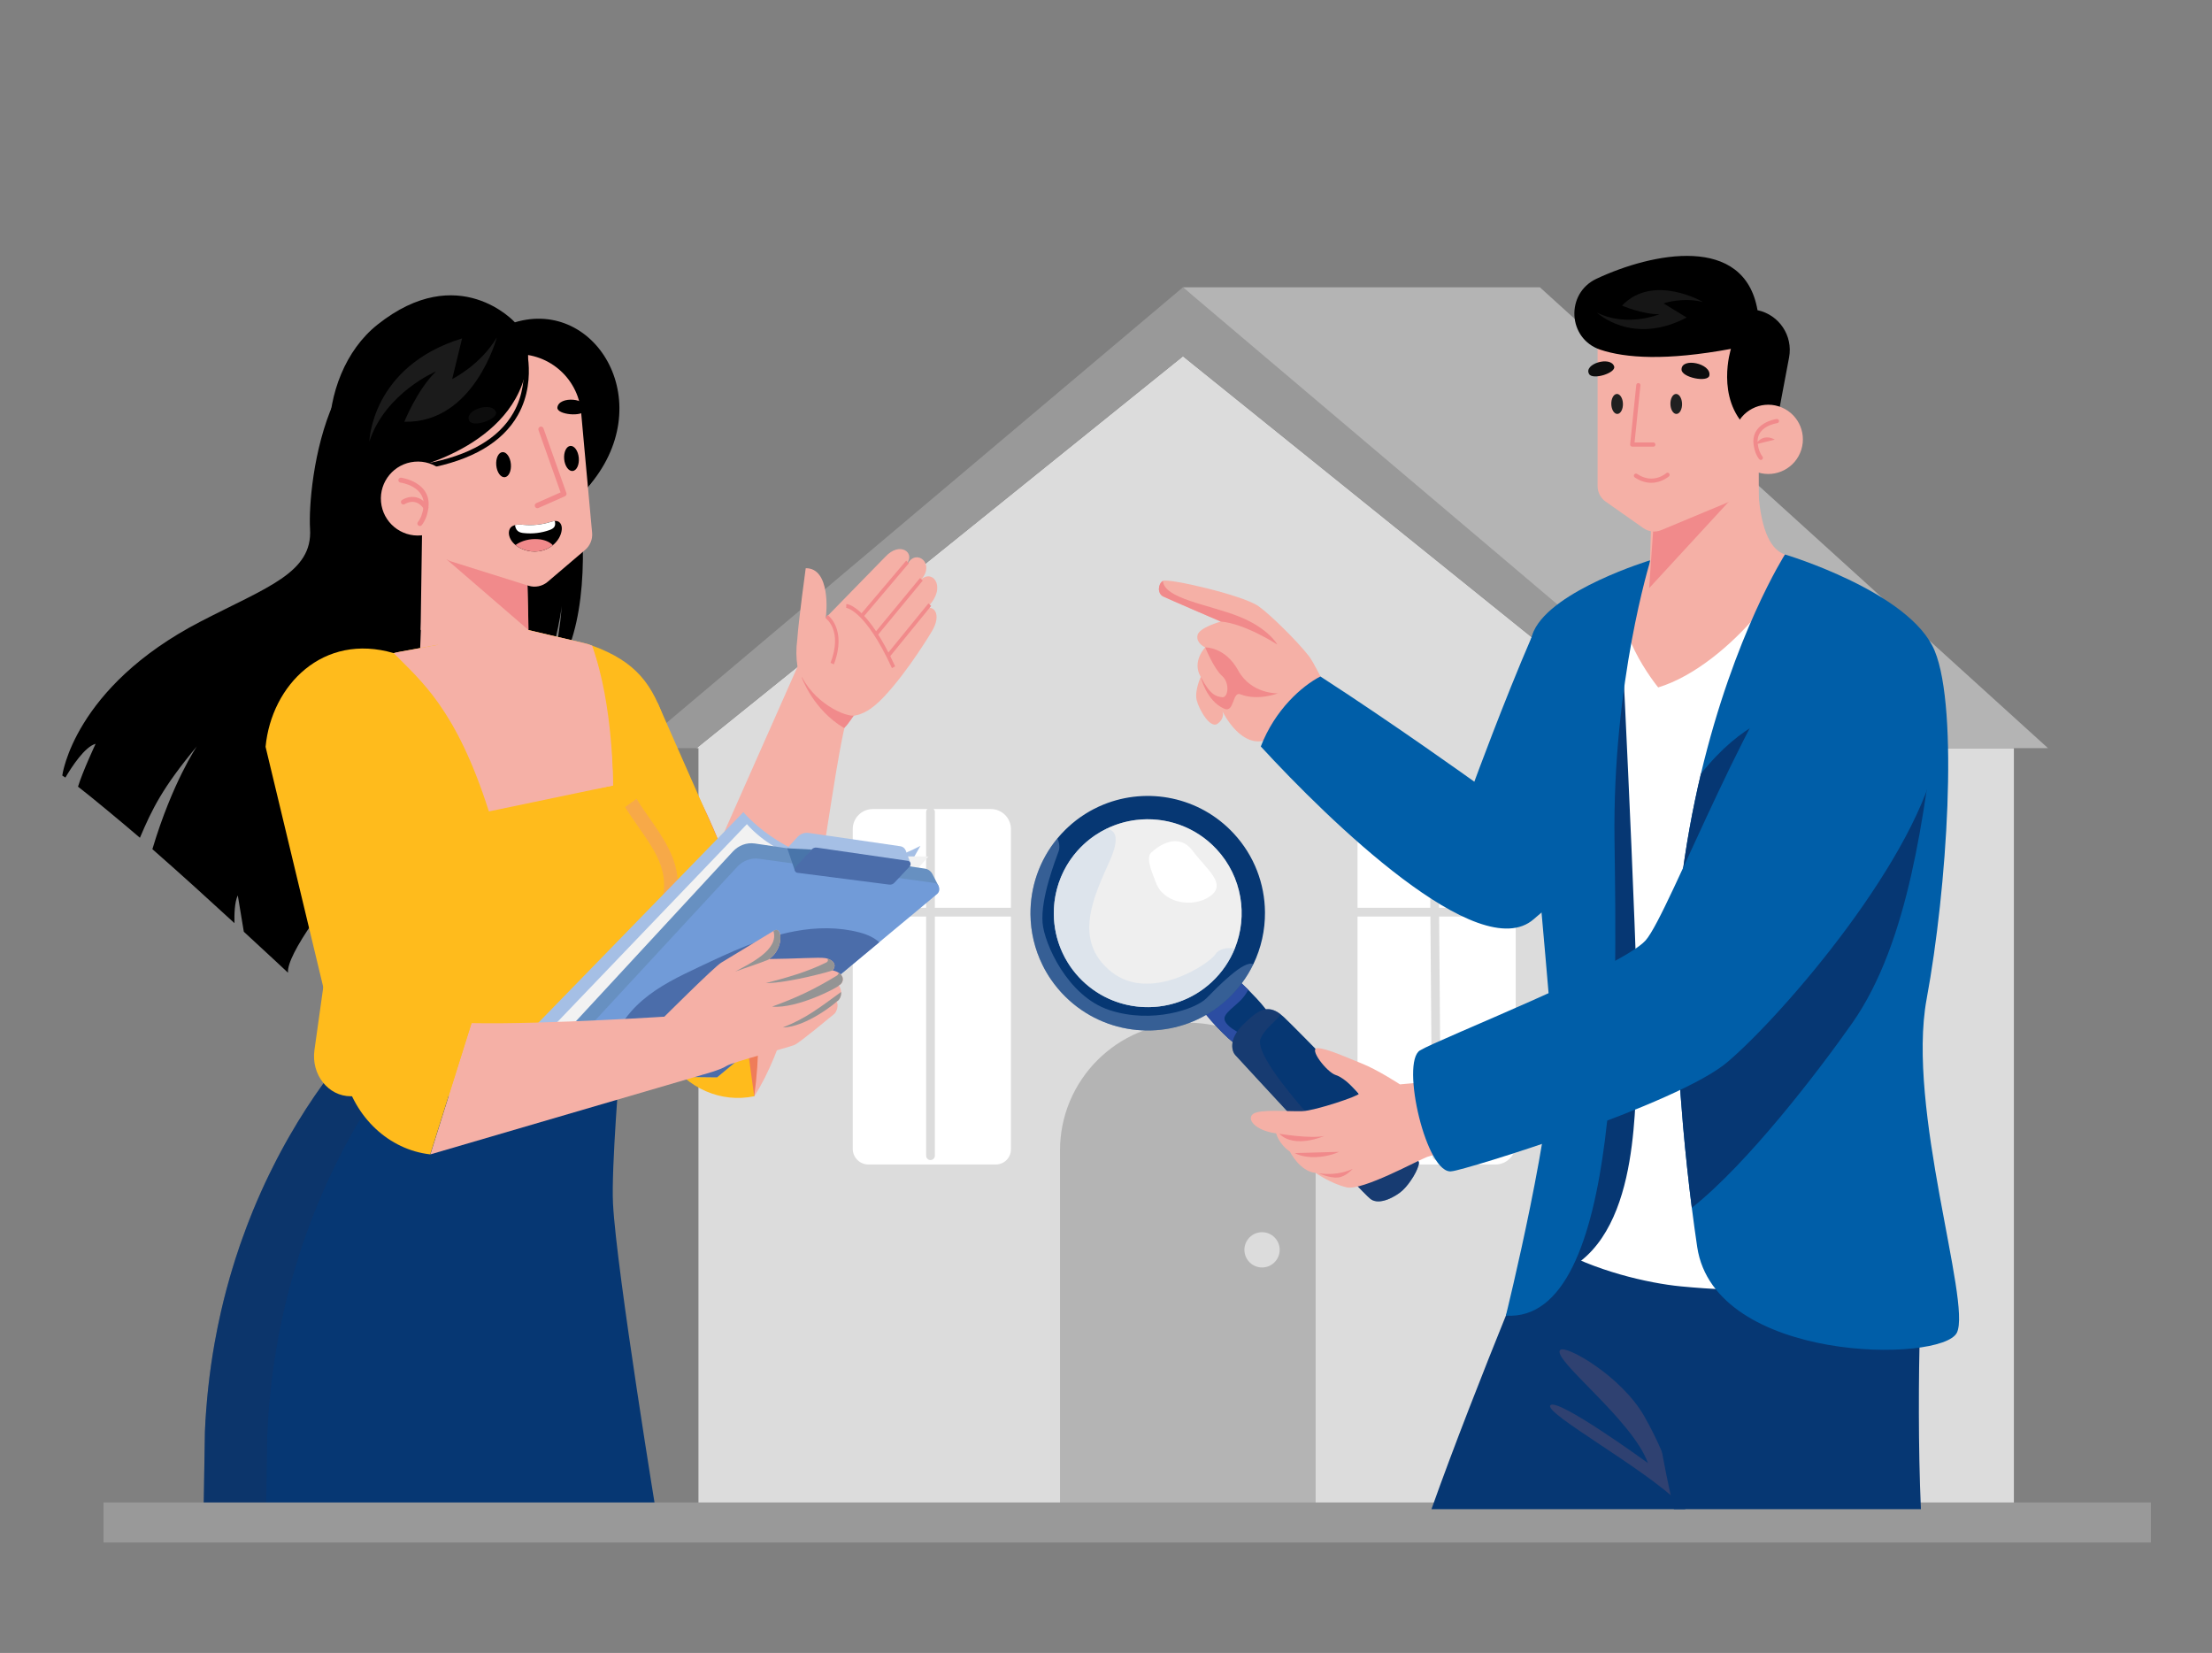 <?xml version="1.0" encoding="UTF-8"?>
<svg xmlns="http://www.w3.org/2000/svg" xmlns:xlink="http://www.w3.org/1999/xlink" viewBox="0 0 3115.18 2327.606">
  <rect x="0" y="0" width="3115.18" height="2327.606" fill="#808080" stroke="none"/>
  <defs>
    <filter id="luminosity-noclip" x="1035.507" y="-9640.161" width="63.569" height="32766" color-interpolation-filters="sRGB" filterUnits="userSpaceOnUse">
      <feFlood flood-color="#fff" result="bg"/>
      <feBlend in="SourceGraphic" in2="bg"/>
    </filter>
    <mask id="mask" x="1035.507" y="-9640.161" width="63.569" height="32766" maskUnits="userSpaceOnUse"/>
    <filter id="luminosity-noclip-2" x="1078.492" y="-9640.161" width="96.83" height="32766" color-interpolation-filters="sRGB" filterUnits="userSpaceOnUse">
      <feFlood flood-color="#fff" result="bg"/>
      <feBlend in="SourceGraphic" in2="bg"/>
    </filter>
    <mask id="mask-1" x="1078.492" y="-9640.161" width="96.83" height="32766" maskUnits="userSpaceOnUse"/>
    <filter id="luminosity-noclip-3" x="1087.367" y="-9640.161" width="99.613" height="32766" color-interpolation-filters="sRGB" filterUnits="userSpaceOnUse">
      <feFlood flood-color="#fff" result="bg"/>
      <feBlend in="SourceGraphic" in2="bg"/>
    </filter>
    <mask id="mask-2" x="1087.367" y="-9640.161" width="99.613" height="32766" maskUnits="userSpaceOnUse"/>
    <filter id="luminosity-noclip-4" x="1102.436" y="-9640.161" width="82.151" height="32766" color-interpolation-filters="sRGB" filterUnits="userSpaceOnUse">
      <feFlood flood-color="#fff" result="bg"/>
      <feBlend in="SourceGraphic" in2="bg"/>
    </filter>
    <mask id="mask-3" x="1102.436" y="-9640.161" width="82.151" height="32766" maskUnits="userSpaceOnUse"/>
  </defs>
  <g isolation="isolate">
    <g id="_06" data-name="06">
      <g>
        <g>
          <g>
            <polygon points="980.928 1053.517 983.649 1053.517 983.649 2118.088 2351.018 2118.088 2351.018 1053.517 1665.988 501.682 980.928 1053.517" fill="#dcdcdc" stroke-width="0"/>
            <rect x="2351.018" y="1053.517" width="485.157" height="1064.57" fill="#dcdcdc" stroke-width="0"/>
            <polygon points="2884.216 1053.502 2351.023 1053.502 1665.974 404.524 2168.592 404.524 2884.216 1053.502" fill="#b4b4b4" stroke-width="0"/>
            <polyline points="1665.974 404.524 2432.287 1053.502 2351.023 1053.502 1665.974 501.671 980.922 1053.502 896.494 1053.502" fill="#999" stroke-width="0"/>
          </g>
          <g>
            <g>
              <path d="M1672.813,1440.082h0c99.349,0,180.008,80.659,180.008,180.008v503.242h-360.015v-503.243c0-99.349,80.658-180.007,180.007-180.007Z" fill="#b4b4b4" stroke-width="0"/>
              <path d="M1777.354,1784.787c-13.696,0-24.836-11.146-24.836-24.842s11.14-24.841,24.836-24.841,24.841,11.146,24.841,24.841-11.146,24.842-24.841,24.842Z" fill="#dcdcdc" stroke-width="0"/>
            </g>
            <g>
              <g>
                <path d="M1229.168,1139.262h166.302c15.588,0,28.243,12.655,28.243,28.243v450.936c0,11.783-9.566,21.349-21.349,21.349h-179.311c-12.212,0-22.127-9.915-22.127-22.127v-450.158c0-15.588,12.655-28.243,28.243-28.243Z" fill="#fff" stroke-width="0"/>
                <path d="M1310.439,1633.491c-3.392,0-6.143-2.748-6.143-6.143v-483.865c0-3.395,2.751-6.143,6.143-6.143s6.143,2.748,6.143,6.143v483.865c0,3.395-2.751,6.143-6.143,6.143Z" fill="#dcdcdc" stroke-width="0"/>
                <path d="M1428.922,1290.59h-228.348c-3.392,0-6.143-2.748-6.143-6.143s2.751-6.143,6.143-6.143h228.348c3.392,0,6.143,2.747,6.143,6.143s-2.751,6.143-6.143,6.143Z" fill="#dcdcdc" stroke-width="0"/>
              </g>
              <g>
                <path d="M1940.061,1139.262h166.302c15.587,0,28.242,12.655,28.242,28.242v443.7c0,15.777-12.809,28.586-28.586,28.586h-168.649c-14.103,0-25.552-11.45-25.552-25.552v-446.733c0-15.588,12.655-28.243,28.243-28.243Z" fill="#fff" stroke-width="0"/>
                <path d="M2023.215,1633.491c-3.371,0-6.119-2.718-6.143-6.095l-3.749-481.399c-.024-3.395,2.699-6.167,6.095-6.191,3.143-.192,6.167,2.699,6.191,6.095l3.749,481.399c.024,3.395-2.705,6.167-6.094,6.191h-.049Z" fill="#dcdcdc" stroke-width="0"/>
                <path d="M2128.354,1290.59h-216.887c-3.395,0-6.143-2.748-6.143-6.143s2.748-6.143,6.143-6.143h216.887c3.395,0,6.143,2.747,6.143,6.143s-2.748,6.143-6.143,6.143Z" fill="#dcdcdc" stroke-width="0"/>
              </g>
            </g>
          </g>
        </g>
        <path d="M742.992,498.524c-54.952-33.489-101.592-11.131-101.592-11.131-180.22-69.446-208.543,195.912-204.755,257.554,3.751,61.642-60.566,81.774-154.329,130.35-178.889,92.675-194.605,216.782-194.605,216.782,1.391.811,2.843,1.754,4.392,2.819,8.881-15.039,27.149-43.277,42.563-47.535-.593,1.367-18.208,38.872-24.79,60.372,17.107,13.018,62.985,51.22,87.17,71.945,17.652-41.317,31.673-70.274,80.172-128.67,0,0-34.444,50.504-62.609,144.727,42.66,37.397,78.427,70.114,115.582,104.171-.302-12.329.194-29.823,4.695-39.066l8.493,51.189c36.828,33.852,62.223,57.662,62.223,57.662-4.549-49.81,225.311-312.711,345.232-391.448,29.194-42.974,39.562-118.904,40.349-124.881-5.046,60.202-15.341,93.969-24.548,112.976,101.555-93.461,41.256-428.276-23.641-467.814Z" fill="#000" stroke-width="0"/>
        <g>
          <path d="M942.076,1347.31l181.691-409.843,69.036,72.322c-29.428,114.992-48.335,406.013-130.527,533.89l-120.2-196.369Z" fill="#f5b0a6" stroke-width="0"/>
          <path d="M1062.163,1543.679h0c30.37-217.364-61.402-441.086-191.826-591.95-29.992-34.687-79.769-37.389-113.788-7.461h0c-29.724,26.151-39.753,70.798-24.488,109.011l184.771,379.395c29.368,60.302,83.408,101.576,145.331,111.005Z" fill="#ef7c59" stroke-width="0"/>
          <path d="M1013.15,1186.988l-86.876-197.009-174.093,214.248,187.763,286.119c27.745,42.279,75.448,63.095,122.22,53.333h0l-49.014-356.691Z" fill="#ffbb1c" stroke-width="0"/>
          <path d="M286.351,2153.597s110.12,19.517,465.83-18.036c68.544-7.236,174.093,8.328,174.093,8.328,0,0-58.044-353.876-62.982-449.025-2.587-49.855,9.957-199.44,9.957-199.44l-367.888-32.709c-8.677,9.943-17.166,20.042-25.372,30.397-8.347,10.511-16.459,21.175-24.287,32.098-17.213,23.803-33.154,48.533-47.82,74.087-8.253,14.323-16.081,28.903-23.438,43.69-3.867,7.573-7.546,15.25-11.177,22.927-3.961,8.501-7.781,17.105-11.507,25.709-3.725,8.656-7.31,17.363-10.705,26.173-1.179,2.937-2.31,5.925-3.443,8.862-2.217,5.873-4.386,11.746-6.461,17.671-1.085,2.988-2.122,5.976-3.207,8.965-2.028,5.976-4.009,11.953-5.942,17.929,0,.051-.047.051-.047.051-1.698,5.255-3.349,10.562-4.905,15.921-1.226,3.967-2.405,7.934-3.537,11.953-1.603,5.512-3.112,11.025-4.574,16.538-2.641,9.943-5.141,19.939-7.451,30.037-3.49,15.095-6.555,30.346-9.29,45.648-.896,5.1-1.792,10.252-2.594,15.353-.849,5.152-1.603,10.304-2.358,15.456-.707,5.152-1.415,10.304-2.075,15.508-.613,4.791-1.179,9.634-1.698,14.477-.094.825-.188,1.597-.283,2.422-.519,4.74-.991,9.48-1.415,14.22-.472,5.203-.944,10.407-1.32,15.662-.849,10.408-1.462,20.918-1.887,31.428l-2.264,137.703h.047Z" fill="#063773" stroke-width="0"/>
          <path d="M286.351,2153.597h87.953l2.075-132.499c6.697-162.136,53.762-318.09,134.83-451.684,5.282-8.758,10.753-17.363,16.365-25.915,18.298-28.079,38.199-55.024,59.61-80.785h-81.823c-8.677,9.943-17.166,20.042-25.372,30.397-8.347,10.511-16.459,21.175-24.287,32.098-17.213,23.803-33.154,48.533-47.82,74.087-8.253,14.323-16.081,28.903-23.438,43.69-3.867,7.573-7.546,15.25-11.177,22.927-7.923,17.002-15.327,34.313-22.212,51.882-1.179,2.937-2.31,5.925-3.443,8.862-2.217,5.873-4.386,11.746-6.461,17.671-1.085,2.988-2.122,5.976-3.207,8.965-2.028,5.976-4.009,11.953-5.942,17.929,0,.051-.047.051-.047.051-25.089,78.209-39.85,160.539-43.34,244.621l-2.264,137.703Z" fill="#1d2f59" opacity=".3" stroke-width="0"/>
          <polygon points="596.142 796.614 590.532 944.711 735.456 1018.921 741.95 787.946 596.142 796.614" fill="#f5b0a6" stroke-width="0"/>
          <path d="M738.043,885.729s-103.599-1.631-107.954-91.134l111.861-6.65-3.907,97.783Z" fill="#a4a4a4" stroke-width="0"/>
          <path d="M937.833,1021.008l-54.944,100.039-75.542,166.115-4.019,8.632-27.169,59.813-67.225,147.791c-73.463-49.969-159.816-106.299-226.349-196.095-4.573-6.208-9.009-12.417-13.305-18.928-16.634-24.533-31.742-51.486-44.772-81.317-52.256-119.475,13.03-259.848,129.877-287.408,3.05-.756,6.237-1.361,9.149-1.969l174.508-31.95,83.581,19.686c4.297.907,8.316,2.12,12.198,3.633,61.542,22.412,85.984,54.234,104.011,111.959Z" fill="#ffbb1c" stroke-width="0"/>
          <path d="M863.287,1106.133l-174.776,36.477c-46.227-145.076-96.311-184.131-134.059-222.925,2.983-.816,6.116-1.468,9.101-1.957l174.422-31.948,83.704,19.559c4.177.979,8.207,2.119,12.086,3.751,29.095,93.401,29.524,197.043,29.524,197.043Z" fill="#f5b0a6" stroke-width="0"/>
          <path d="M833.763,909.091l6.314,201.396,23.21-4.354s1.137-112.408-29.524-197.043Z" fill="#f5b0a6" stroke-width="0"/>
          <path d="M789.606,1542.466l-295.514,1.212c-31.742.152-55.999-30.588-51.287-64.811l23.981-170.96,15.8-.605,152.886-5.452,75.82-2.725,45.74-1.667,46.296-1.665,60.018-2.12,4.99,76.317,4.712,74.2c3.327,53-34.928,97.973-83.441,98.275Z" fill="#ffbb1c" stroke-width="0"/>
          <path d="M942.076,1244.004c0,43.31-33.544,95.249-73.741,125.987-26.059,19.837-54.751,30.893-79.146,25.138l-13.03-39.523-19.128-58.148-.97-2.574-3.881-11.963,123.224-176.715c2.356,4.998,4.851,9.844,7.485,14.841,24.395,45.428,59.187,89.492,59.187,122.958Z" fill="#ffbb1c" stroke-width="0"/>
          <g opacity=".54">
            <path d="M865.969,1385.845c132.098-114.768,87.951-177.783,48.998-233.377-6.312-9.013-12.841-18.329-18.531-27.687l-16.085,11.67c6.044,9.945,12.775,19.549,19.281,28.84,38.41,54.817,71.578,102.16-45.684,204.043l12.021,16.511Z" fill="#f19a6d" stroke-width="0"/>
          </g>
          <g>
            <path d="M1252.515,1268.017l43.739-76.939s-60.998,33.215-103.015,27.758c-95.506-12.403-146.325-75.254-146.325-75.254l-292.542,300.459s21.67,36.113,92.757,49.673c71.087,13.56,405.387-225.697,405.387-225.697Z" fill="#a5bfe5" stroke-width="0"/>
            <path d="M1252.515,1268.017l55.032-61.915s-83.22-1.644-125.113,4.857c-79.036,12.265-130.533-50.445-130.533-50.445l-297.443,310.396s21.583,9.243,92.669,22.804c71.087,13.56,405.387-225.697,405.387-225.697Z" fill="#f2f2f2" stroke-width="0"/>
            <g>
              <path d="M1268.103,1191.651l-129.282-18.783c-5.843-.849-11.714,1.332-15.872,5.895l-25.215,27.669,147.832,19.198c1.319.17,2.638-.318,3.593-1.327l33.273-8.52-6.672-17.692c-1.315-3.487-4.234-5.942-7.656-6.44Z" fill="#a5bfe5" stroke-width="0"/>
              <path d="M1313.217,1231.002c-2.218-4.289-6.146-7.197-10.615-7.856l-239.814-35.413c-11.297-1.559-22.624,2.642-30.718,11.392l-271.628,293.641,243.31,2.657,318.14-247.645-8.676-16.776Z" fill="#6790c1" stroke-width="0"/>
              <path d="M766.543,1514.293l91.089,1.002,152.25,1.635,228.327-190.113,81.531-67.871c5.696-4.746,3.235-14.661-3.861-15.609l-246.96-34.068c-11.296-1.582-22.64,2.637-30.75,11.391l-271.627,293.634Z" fill="#719bd8" stroke-width="0"/>
              <path d="M857.633,1515.295l152.25,1.635,228.327-190.113c-6.565-5.959-15.495-10.547-27.563-13.764-29.687-7.858-61.209-7.383-91.186-1.741-47.017,8.755-91.33,29.638-135.113,50.363-27.66,13.079-55.658,26.368-79.359,46.672-23.75,20.303-43.107,48.728-47.258,81.371-1.11,8.543-1.062,17.139-.097,25.577Z" fill="#4b6daa" stroke-width="0"/>
              <polygon points="1119.554 1226.423 1108.689 1194.511 1142.927 1196.276 1119.554 1226.423" fill="#4975aa" stroke-width="0"/>
              <path d="M1278.721,1212.197l-128.495-18.632c-2.687-.389-5.387.614-7.299,2.712l-22.587,24.786c-2.512,2.756-1.011,7.463,2.525,7.918l129.572,16.685c2.592.334,5.185-.624,7.06-2.608l21.631-22.89c2.562-2.712,1.129-7.457-2.407-7.97Z" fill="#4b6daa" stroke-width="0"/>
            </g>
            <path d="M606.072,1625.551l383.775-112.287-36.938-82.739s-182.874,12.3-288.863,10.156l-57.973,184.87Z" fill="#f5b0a6" stroke-width="0"/>
          </g>
          <path d="M554.451,919.686c-99.268-29.198-172.145,44.911-180.447,131.93l110.475,460.142c14.848,61.843,63.21,107.168,121.418,113.793h0l58.149-184.87-109.594-520.996Z" fill="#ffbb1c" stroke-width="0"/>
        </g>
        <g>
          <path d="M463.45,612.9c0,20.483,2.784,40.576,8.299,59.109,0,0,.018.053.036.071,1.1,3.689,2.306,7.324,3.636,10.871,160.14,127.563,351.387,4.221,351.387,4.221,103.463-116.816,13.816-268.125-101.688-233.295,0,0-79.024-87.607-193.304,3.086-45.861,36.409-68.365,97.681-68.365,155.938Z" fill="#000" stroke-width="0"/>
          <g>
            <g>
              <path d="M723.597,520.361c83.877-38.39,153.215,23.965,126.473,120.431-29.368,105.942-131.83,73.928-131.83,73.928l5.357-194.359Z" fill="#000" stroke-width="0"/>
              <g>
                <path d="M595.206,693.441l-2.822,193.224s29.817,38.251,79.267,38.251c59.565,0,72.729-14.984,72.729-14.984l-2.614-136.768-2.091-62.799-144.469-16.924Z" fill="#f5b0a6" stroke-width="0"/>
                <polygon points="628.888 787.632 744.38 887.278 741.762 773.186 628.888 787.632" fill="#f18a8b" stroke-width="0"/>
              </g>
              <path d="M592.13,510.901l23.301,255.155c1.074,11.402,8.84,20.987,19.748,24.458l109.151,34.291c9.255,2.892,19.418.826,26.855-5.453l52.799-44.949c7.022-5.95,10.742-14.956,9.915-24.129l-.827-8.758-9.337-102.046-5.371-59.244c-4.545-49.33-48.172-85.604-97.501-81.142l-128.734,11.817Z" fill="#f5b0a6" stroke-width="0"/>
              <path d="M756.811,715.591c-1.431,0-2.795-.828-3.41-2.221-.832-1.882.02-4.082,1.902-4.913l34.159-15.09-31.123-87.755c-.688-1.939.327-4.069,2.266-4.757,1.94-.687,4.069.327,4.757,2.266l32.279,91.011c.651,1.837-.223,3.866-2.006,4.653l-37.321,16.487c-.489.216-1.001.319-1.503.319Z" fill="#f18a8b" stroke-width="0"/>
              <path d="M600.865,659.811l-1.273-6.979c61.402-11.202,102.983-35.37,123.588-71.833,27.452-48.58,7.512-102.69,7.308-103.231l6.635-2.51c.222.587,5.458,14.611,7.168,35.105,1.582,18.958.276,47.208-14.935,74.126-21.69,38.383-64.92,63.725-128.49,75.322Z" fill="#000" stroke-width="0"/>
              <path d="M577.921,659.887s160.07-33.84,165.838-161.147l-11.334-33.033-179.982,23.164,25.479,171.016Z" fill="#000" stroke-width="0"/>
              <path d="M640.332,697.295c2.617,28.643-18.481,53.984-47.123,56.602-28.643,2.617-53.985-18.48-56.602-47.123-2.618-28.643,18.48-53.985,47.123-56.602,28.643-2.618,53.983,18.48,56.602,47.123Z" fill="#f5b0a6" stroke-width="0"/>
              <g>
                <path d="M591.275,740.713c-.752,0-1.51-.242-2.148-.741-1.518-1.188-1.786-3.381-.598-4.899,4.07-5.202,6.71-12.183,7.849-20.749,3.9-29.346-30.861-34.545-32.342-34.752-1.907-.266-3.24-2.027-2.976-3.935.263-1.907,2.014-3.241,3.928-2.98.434.06,10.74,1.523,20.612,7.325,13.583,7.982,19.702,20.175,17.698,35.261-1.304,9.817-4.424,17.935-9.271,24.13-.688.88-1.714,1.34-2.751,1.34Z" fill="#f18a8b" stroke-width="0"/>
                <path d="M599.84,718.273c-1.138,0-2.253-.555-2.922-1.578-10.803-16.49-25.306-7.868-26.925-6.83-1.619,1.038-3.776.575-4.82-1.039-1.044-1.614-.593-3.764,1.017-4.814,7.454-4.864,24.688-9.271,36.566,8.858,1.056,1.612.606,3.775-1.007,4.832-.59.386-1.253.571-1.909.571Z" fill="#f18a8b" stroke-width="0"/>
              </g>
              <path d="M824.233,577.195c-3.393,10.499-40.403,6.808-39.255-3.375,1.904-16.9,44.629-13.255,39.255,3.375Z" fill="#000" stroke-width="0"/>
              <path d="M661.234,592.991c5.827,9.369,40.851-3.152,37.278-12.755-5.929-15.94-46.509-2.085-37.278,12.755Z" fill="#202020" opacity=".42" stroke-width="0"/>
              <path d="M698.895,655.261c.892,9.754,6.219,17.24,11.9,16.721,5.681-.519,9.563-8.847,8.672-18.6-.891-9.753-6.219-17.238-11.899-16.719-5.68.519-9.563,8.846-8.672,18.599Z" fill="#000" stroke-width="0"/>
              <path d="M794.539,646.521c.891,9.754,6.219,17.24,11.9,16.721,5.681-.52,9.563-8.847,8.672-18.6-.891-9.753-6.219-17.239-11.9-16.72-5.68.519-9.563,8.846-8.672,18.599Z" fill="#000" stroke-width="0"/>
            </g>
            <g>
              <path d="M721.963,763.556c1.199,1.446,2.559,2.686,4.011,3.916,9.62,7.923,24.299,11.235,37.263,7.931,5.716-1.422,10.992-4.192,15.341-7.693,6.977-5.773,11.748-13.62,12.553-21.839.47-4.724-1.043-10.43-6.175-11.972-1.16-.33-2.471-.362-3.679-.313-2.211.261-4.551,1.003-6.718,1.633-11.897,3.645-24.629,4.96-37.092,3.815-4.448-.502-8.739-.463-12.185.41-3.538.884-6.23,2.603-7.551,5.654-2.724,6.204-.126,13.182,4.231,18.459Z" fill="#000" stroke-width="0"/>
              <path d="M725.283,739.444c.461,3.121,1.475,6.176,3.763,8.148,2.504,2.226,5.939,2.847,9.239,3.113,11.91,1.209,24.159-.235,35.449-4.276,2.687-.97,5.526-2.239,7.015-4.656,1.489-2.416,1.234-5.375.529-8.187-2.211.261-4.551,1.003-6.718,1.633-11.897,3.645-24.629,4.96-37.092,3.815-4.448-.502-8.739-.463-12.185.41Z" fill="#fff" stroke-width="0"/>
              <path d="M725.974,767.472c9.62,7.923,24.299,11.235,37.263,7.931,5.716-1.422,10.992-4.192,15.341-7.693-5.219-5.454-13.46-8.031-21.268-8.511-11.015-.755-22.469,1.904-31.336,8.273Z" fill="#f18a8b" stroke-width="0"/>
            </g>
            <path d="M699.713,475.111s-32.038,121.066-130.302,118.796c0,0,18.327-45.523,44.631-70.867,0,0-71.1,29.743-93.851,98.541,0,0,2.587-105.596,130.565-145.089l-13.939,57.257s39.583-19.339,62.895-58.637Z" fill="#414141" opacity=".42" stroke-width="0"/>
          </g>
        </g>
        <g>
          <path d="M933.199,1434.062s72.557-72.418,82.331-78.39c9.774-5.971,61.996-37.519,74.389-45.107,12.392-7.586,14.115,26.227-6.866,39.858,37.652-.262,70.101-2.785,79.268-1.265,9.167,1.52,17.536,8.456,10.199,17.284,17.78,3.885,17.212,16.883,8.777,21.296,5.38,6.897,4.073,18.865-2.967,22.56,3.064,5.63-.097,14.979-3.955,17.884-3.858,2.904-47.376,39.589-55.325,43.15-7.948,3.561-87.464,24.141-96.116,29.805-8.651,5.665-33.087,12.127-33.087,12.127,0,0-54.613-80.175-56.648-79.202Z" fill="#f5b0a6" stroke-width="0"/>
          <path d="M1035.507,1368.053c20.935-11.372,61.929-30.734,53.729-57.069.229-.141.476-.291.684-.418,12.392-7.586,14.115,26.228-6.866,39.858,3.858-.027-25.203,9.826-47.546,17.63Z" fill="#949494" stroke-width="0"/>
          <g mask="url(#mask)">
            <path d="M1035.507,1368.053c20.935-11.372,61.929-30.734,53.729-57.069.229-.141.476-.291.684-.418,12.392-7.586,14.115,26.228-6.866,39.858,3.858-.027-25.203,9.826-47.546,17.63Z" fill="#f18a8b" stroke-width="0"/>
          </g>
          <path d="M1078.492,1384.439c29.662-7.915,58.406-15.753,85.637-29.374,2.247-1.48,2.209-3.309,1.019-5.254,7.916,2.339,13.944,8.725,7.373,16.631.998.217-59.565,17.55-94.028,17.997Z" fill="#949494" stroke-width="0"/>
          <g mask="url(#mask-1)">
            <path d="M1078.492,1384.439c29.662-7.915,58.406-15.753,85.637-29.374,2.247-1.48,2.209-3.309,1.019-5.254,7.916,2.339,13.944,8.725,7.373,16.631.998.217-59.565,17.55-94.028,17.997Z" fill="#f18a8b" stroke-width="0"/>
          </g>
          <path d="M1087.367,1417.443c32.684-11.899,57.7-23.248,90.891-43.452,1.481-.862,2.501-2.41,3-4.134,8.464,5.468,6.735,14.378.04,17.881,1.103,1.414-58.136,33.132-93.931,29.705Z" fill="#949494" stroke-width="0"/>
          <g mask="url(#mask-2)">
            <path d="M1087.367,1417.443c32.684-11.899,57.7-23.248,90.891-43.452,1.481-.862,2.501-2.41,3-4.134,8.464,5.468,6.735,14.378.04,17.881,1.103,1.414-58.136,33.132-93.931,29.705Z" fill="#f18a8b" stroke-width="0"/>
          </g>
          <path d="M1184.549,1396.828c.35,5.549-1.789,11.145-6.219,13.47.294.539-42.595,36.17-75.895,36.514,32.786-12.671,52.803-28.804,82.114-49.984Z" fill="#949494" stroke-width="0"/>
          <g mask="url(#mask-3)">
            <path d="M1184.549,1396.828c.35,5.549-1.789,11.145-6.219,13.47.294.539-42.595,36.17-75.895,36.514,32.786-12.671,52.803-28.804,82.114-49.984Z" fill="#f18a8b" stroke-width="0"/>
          </g>
        </g>
        <rect x="145.738" y="2115.687" width="2883.338" height="56.405" fill="#999" stroke-width="0"/>
        <g>
          <path d="M1203.445,968.94s.677,12.243.932,32.699c.024,2.595.049.785.063,3.633-3.479,3.713-8.776,13.503-15.59,19.951-43.829-25.696-59.884-71.559-59.884-71.559l54.584,11.193,19.896,4.084Z" fill="#f18a8b" stroke-width="0"/>
          <g>
            <path d="M1202.089,1007.855c12.502-1.568,26.033-8.829,42.721-26.56,35.01-37.285,67.645-92.463,67.645-92.463,15.112-25.39.593-38.243-9.167-30.809,32.101-29.501,10.875-57.166-5.693-42.264,19.561-22.542-7.083-43.22-19.118-22.365l-1.03-.199c11.245-14.86-9.888-31.328-30.482-9.325l-84.218,86.276c1.632-6.57,7.033-70.521-28.045-70.011,0,0-10.036,73.168-11.867,100.024-1.838,13.795-1.602,26.046.049,36.874,13.662,46.901,62.088,71.144,79.205,70.823Z" fill="#f5b0a6" stroke-width="0"/>
            <path d="M1256.127,940.788l4.548-2.436c-39.451-86.005-67.586-87.768-68.786-87.824l-.175,5.483c.284-.007,26.741,2.653,64.413,84.777Z" fill="#f18a8b" stroke-width="0"/>
            <polygon points="1236.391 893.962 1299.487 817.584 1295.705 813.932 1232.609 890.31 1236.391 893.962" fill="#f18a8b" stroke-width="0"/>
            <polygon points="1252.594 925.324 1311.345 853.25 1307.538 849.626 1248.787 921.698 1252.594 925.324" fill="#f18a8b" stroke-width="0"/>
            <polygon points="1215.413 869.274 1279.924 793.145 1276.181 789.441 1211.671 865.57 1215.413 869.274" fill="#f18a8b" stroke-width="0"/>
            <path d="M1174.359,935.484c18.932-49.898-8.705-69.468-8.984-69.657l-2.708,4.636,1.355-2.318-1.364,2.314c1.002.693,24.25,17.497,7.005,62.945l4.696,2.08Z" fill="#f18a8b" stroke-width="0"/>
          </g>
        </g>
        <g>
          <g>
            <path d="M1715.983,1018.03s9.16-6.543,5.474-16.723c0,0,7.377,15.611,19.932,27.952,10.475,10.286,24.546,18.3,40.935,13.068,0,0,28.77-18.298,42.323-30.84,20.647-19.107,40.507-47.773,40.507-47.773,0,0-14.771-30.905-22.06-40.181-17.249-21.954-54.808-58.642-70.523-69.81-22.369-15.896-127.916-39.865-134.858-35.77-6.932,4.089-8.179,17.817.528,22.026,8.723,4.212,81.071,35.287,81.071,35.287,0,0-30.671,8.219-32.9,19.407-2.23,11.188,10.927,16.962,10.927,16.962,0,0-19.269,19.639-6.313,41.603,0,0-8.885,19.264-5.762,32.49,3.122,13.225,20.058,43.271,30.719,32.303Z" fill="#f5b0a6" stroke-width="0"/>
            <path d="M1638.242,839.978c8.723,4.212,81.071,35.287,81.071,35.287,33.955,2.728,79.542,32.35,79.542,32.35,0,0-12.192-23.106-54.915-39.825-42.717-16.709-104.446-24.794-106.226-49.837-6.932,4.089-8.179,17.817.528,22.026Z" fill="#f18a8b" stroke-width="0"/>
            <path d="M1691.033,953.234c13.426,25.625,21.742,27.457,30.117,28.578,8.374,1.121,11.38-19.935-.21-30.178-11.591-10.243-23.599-40.008-23.599-40.008,0,0,28.08-.99,46.448,32.497,18.368,33.487,55.913,32.24,55.913,32.24,0,0-28.226,10.96-52.933,1.284-11.366-4.451-8.177,26.732-22.761,20.304-25.352-11.173-32.975-44.718-32.975-44.718Z" fill="#f18a8b" stroke-width="0"/>
          </g>
          <g>
            <g>
              <g>
                <path d="M2515.655,1862.245s-73.505,132.229-142.488,262.914h-357.238c63.418-178.251,166.43-422.227,166.43-422.227,34.664-73.414,145.367-62.574,231.473-15.58,75.611,41.274,132.265,110.421,101.823,174.892Z" fill="#063773" stroke-width="0"/>
                <path d="M2366.876,2118.165c-2.114-2.114-14.528-59.671-51.363-124.129-32.058-56.098-109.465-100.133-117.963-93.296-14.604,11.751,100.888,97.514,123.247,159.445,0,0-128.558-93.521-137.497-81.192-8.355,11.521,133.004,88.668,183.576,139.171Z" fill="#2f4171" stroke-width="0"/>
              </g>
              <path d="M2386.067,1055.859c-30.017,138.28-123.419,148.494-226.049,238.434-76.849,67.352-288.695-139.034-384.413-243.148,19.951-51.88,57.97-85.238,83.911-98.577,103.838,67.07,216.804,148.19,216.804,148.19,0,0,41.616-113.335,80.898-204.019,37.804-87.273,263.828-2.054,228.849,159.12Z" fill="#005ea8" stroke-width="0"/>
              <path d="M2705.228,2125.16h-347.841c-30.461-129.542-44.143-254.126-25.113-358.309,5.602-30.66,37.951-58.842,81.558-79.497,105.019-49.745,275.335-55.846,294.419,52.16,0,0-10.913,207.777-3.023,385.647Z" fill="#063773" stroke-width="0"/>
              <g>
                <g>
                  <path d="M2444.954,758.559s157.722,46.919,241.951,122.281c84.227,75.362,37.203,319.563,8.388,499.103-22.02,137.203,3.7,286.343,12.811,347.312,3.502,23.428-9.763,45.944-31.916,54.336-41.041,15.551-128.259,47.184-308.813,29.816-46.844-4.508-122.789-22.14-179.818-55.683-14.764-8.683-22.201-25.795-18.285-42.47,14.692-62.571,30.966-228.35,30.966-327.493,0-121.909-65.923-401.001-28.974-474.518,45.639-90.801,273.69-152.684,273.69-152.684Z" fill="#fff" stroke-width="0"/>
                  <path d="M2476.688,627.283s-12.351,137.883,37.101,153.486c29.491,9.305-75.848,156.132-178.542,187.209,0,0-74.482-90.731-40.324-141.302,34.158-50.57,61.204-55.026,48.973-122.554-10.662-58.862-17.027-91.506-17.027-91.506l149.82,14.667Z" fill="#f5b0a6" stroke-width="0"/>
                  <path d="M2284.56,912.454s27.499,546.242,21.445,597.661c-6.054,51.419,3.939,248.81-120.748,286.788,0,0,55.727-284.957,47.841-456.15-7.888-171.193,51.462-428.3,51.462-428.3Z" fill="#063773" fill-rule="evenodd" stroke-width="0"/>
                </g>
                <path d="M2324.39,788.813s-53.642,171.056-50.661,394.04c2.981,222.986,12.03,680.391-152.994,669.772,0,0,69.553-280.993,65.311-383.076s-54.272-519.747-26.028-580.965c26.858-58.215,164.372-99.771,164.372-99.771Z" fill="#005ea8" stroke-width="0"/>
                <g>
                  <path d="M2755.954,1876.508c-20.572,42.951-341.328,43.216-365.779-120.645-2.579-17.268-5.123-35.733-7.575-55.096-4.547-35.86-8.772-74.805-12.295-114.981-10.107-115.222-14.424-240.507-3.868-332.153.15-1.255.288-2.487.438-3.695,7.034-58.239,17.015-111.758,28.503-160.154,46.727-196.854,118.411-309.014,118.411-309.014,0,0,176.662,52.667,210.864,135.726,34.191,83.047,17.291,335.56-11.351,490.211-28.641,154.651,63.235,426.839,42.652,469.801Z" fill="#005ea8" stroke-width="0"/>
                  <path d="M2727.657,1006.518c-17.797,135.852-38.22,318.857-119.194,434.218-47.049,67.034-147.122,197.913-225.864,260.031-4.547-35.86-8.772-74.805-12.295-114.981-10.107-115.222-14.424-240.507-3.868-332.153.15-1.255.288-2.487.438-3.695,7.034-58.239,17.015-111.758,28.503-160.154,115.165-145.384,211.117-57.018,277.598-201.965,18.051,14.942,32.659,31.635,40.154,49.835,6.861,16.657,11.569,40.43,14.528,68.864Z" fill="#063773" stroke-width="0"/>
                </g>
              </g>
            </g>
            <g>
              <g>
                <g>
                  <g>
                    <path d="M2328.371,637.167l-5.896,191.088s5.105,17.823,54.785,21.649c41.786,3.219,99.655-33.48,99.655-33.48v-197.133l-148.543,17.877Z" fill="#f5b0a6" stroke-width="0"/>
                    <polygon points="2322.474 828.255 2444.212 696.058 2328.371 744.412 2322.474 828.255" fill="#f18a8b" stroke-width="0"/>
                    <g>
                      <path d="M2249.914,488.907v195.674c0,8.588,4.178,16.713,11.219,21.665l53.154,37.37c7.429,5.262,17.1,6.345,25.455,2.785l98.882-41.239c9.827-4.101,16.326-13.772,16.326-24.527v-191.728h-205.036Z" fill="#f5b0a6" stroke-width="0"/>
                      <path d="M2328.371,628.967h-29.692c-.837,0-1.636-.355-2.197-.977-.561-.622-.832-1.452-.746-2.285l8.624-83.638c.167-1.625,1.616-2.808,3.246-2.639,1.625.168,2.807,1.621,2.64,3.246l-8.288,80.376h26.414c1.634,0,2.958,1.324,2.958,2.958s-1.324,2.958-2.958,2.958Z" fill="#f18a8b" stroke-width="0"/>
                      <path d="M2461.139,603.267c-45.605-42.851-23.454-111.995-23.454-111.995-91.197,16.914-148.22,13.028-183.86,1.185-46.177-15.345-49.463-79.334-5.392-99.962,79.049-37,208.177-62.957,226.695,44.311h0c30.455,6.404,50.201,35.981,44.439,66.562l-13.323,70.717-45.106,29.182Z" fill="#000" stroke-width="0"/>
                      <circle cx="2490.258" cy="618.679" r="48.766" transform="translate(1151.531 2807.733) rotate(-72.504)" fill="#f5b0a6" stroke-width="0"/>
                      <path d="M2368.115,520.481c.204,11.222,37.321,18.548,39.209,8.298,3.133-17.013-39.534-26.073-39.209-8.298Z" fill="#0d0d0d" stroke-width="0"/>
                      <path d="M2237.917,526.66c5.147,8.958,38.333-1.61,35.304-10.715-5.026-15.112-43.455-3.476-35.304,10.715Z" fill="#0d0d0d" stroke-width="0"/>
                    </g>
                  </g>
                  <path d="M2352.455,569.002c.181,7.775,3.997,13.993,8.526,13.888,4.528-.105,8.053-6.494,7.873-14.268-.18-7.775-3.997-13.993-8.525-13.887-4.528.105-8.053,6.492-7.873,14.267Z" fill="#202020" stroke-width="0"/>
                  <path d="M2269.202,569.002c.181,7.775,3.997,13.993,8.526,13.888,4.528-.105,8.053-6.494,7.873-14.268-.18-7.775-3.997-13.993-8.526-13.887-4.528.105-8.053,6.492-7.873,14.267Z" fill="#202020" stroke-width="0"/>
                </g>
                <path d="M2325.421,679.843c-6.86,0-14.736-1.925-23.12-7.55-1.357-.91-1.719-2.748-.808-4.105.911-1.357,2.749-1.718,4.105-.809,22.657,15.202,40.662-.845,40.842-1.009,1.206-1.102,3.077-1.019,4.179.187,1.102,1.206,1.019,3.077-.187,4.18-.145.133-10.206,9.105-25.01,9.105Z" fill="#f18a8b" stroke-width="0"/>
              </g>
              <g>
                <path d="M2479.769,647.673c-.878,0-1.748-.39-2.332-1.135-4.108-5.252-6.752-12.134-7.858-20.455-1.7-12.788,3.488-23.124,15.001-29.89,8.368-4.918,17.104-6.158,17.472-6.209,1.625-.221,3.112.911,3.333,2.529.222,1.617-.909,3.108-2.526,3.332h0c-1.256.175-30.722,4.583-27.417,29.458.965,7.262,3.204,13.179,6.654,17.589,1.006,1.287.779,3.146-.507,4.153-.541.423-1.184.628-1.821.628Z" fill="#f18a8b" stroke-width="0"/>
                <path d="M2499.416,619.04s-15.794-10.306-26.905,6.652l26.905-6.652Z" fill="#f18a8b" stroke-width="0"/>
              </g>
              <path d="M2398.501,425.351s-70.105-41.006-114.244,4.984c0,0,29.248,12.546,52.934,12.167,0,0-46.293,18.847-88.221-2.376,0,0,49.489,47.364,126.391,6.984l-32.598-19.948s27.044-9.214,55.737-1.81Z" fill="#414141" opacity=".35" stroke-width="0"/>
            </g>
          </g>
          <g>
            <g>
              <path d="M1769.804,1406.08c9.564,10.381,16.676,19.311,15.412,20.423-2.152,1.914-18.848,22.106-31.81,34.143-6.302,5.843-11.716,9.775-14.154,8.753-6.356-2.664-43.983-39.903-50.472-55.633-.737-1.793-1.077-3.29-.918-4.444.075-.613.304-1.127.684-1.52,4.067-4.214,31.979-35.568,40.933-36.682.178-.025.346-.039.513-.033.271.01.583.064.944.171,4.441,1.38,15.232,10.826,26.048,21.537.322.325.654.641.977.966,4.077,4.072,8.139,8.301,11.843,12.317Z" fill="#063773" stroke-width="0"/>
              <path d="M1757.961,1393.763c-3.288,6.27-7.695,12.31-13.177,17.191-18.39,16.345-26.389,21.465-15.18,32.839,7.436,7.543,18.735,11.282,23.801,16.854-6.302,5.843-11.716,9.775-14.154,8.753-6.356-2.664-43.983-39.903-50.472-55.633-.737-1.793-1.077-3.29-.918-4.444,14.367-13.844,28.968-27.804,41.617-38.202.178-.025.346-.039.513-.033.271.01.583.064.944.171,4.441,1.38,15.232,10.826,26.048,21.537.322.325.654.641.977.966Z" fill="#2c4da2" stroke-width="0"/>
              <path d="M1554.239,1132.874c-.095.039-.2.075-.299.124-17.911,7.293-34.847,17.884-49.858,31.818-1.239,1.142-2.453,2.305-3.639,3.48-3.959,3.899-7.674,7.945-11.152,12.122-.047.059-.108.124-.155.184-25.622,30.863-38.346,69.079-37.902,107.258.28,24.395,5.937,48.778,17.043,71.209,3.448,7.004,7.422,13.797,11.937,20.343,2.88,4.189,5.976,8.266,9.298,12.233,1.321,1.595,2.682,3.173,4.089,4.724.547.61,1.103,1.223,1.664,1.827,27.073,29.197,62.238,46.399,98.841,51.361,35.581,4.819,72.511-1.931,104.67-20.501,10.535-6.071,20.561-13.413,29.856-22.036,7.466-6.927,14.141-14.362,20.021-22.217,6.383-8.525,11.838-17.525,16.371-26.884,11.157-23.054,16.667-48.214,16.462-73.389-.33-39.731-14.893-79.462-44.031-110.877-48.002-51.781-121.45-65.846-183.216-40.779ZM1713.414,1195.949c35.94,38.774,44.177,93.494,25.609,139.557-7.043,17.53-17.962,33.791-32.694,47.459-27.879,25.851-64.016,37.367-99.239,34.892-32.387-2.256-64.001-16.342-87.767-41.972-5.776-6.223-10.825-12.866-15.174-19.816-3.138-5.006-5.911-10.187-8.306-15.493-3.792-8.374-6.668-17.055-8.613-25.89-1.953-8.816-2.988-17.781-3.119-26.755-.364-24.002,5.765-48.049,18.261-69.253,2.898-4.925,6.133-9.687,9.722-14.269,3.088-3.945,6.428-7.763,10.032-11.404,1.379-1.399,2.797-2.782,4.259-4.135,9.896-9.174,20.843-16.539,32.411-22.114,6.363-3.071,12.919-5.601,19.601-7.594,7.144-2.128,14.438-3.642,21.777-4.53,40.745-4.977,83.259,8.978,113.241,41.317Z" fill="#063773" stroke-width="0"/>
              <path d="M1558.795,1166.759c-11.568,5.57-22.514,12.94-32.41,22.116-53.51,49.611-56.672,133.505-7.061,187.015,49.611,53.511,133.494,56.682,187.005,7.071,14.737-13.663,25.653-29.926,32.699-47.452,18.563-46.064,10.331-100.789-25.618-139.563-40.436-43.614-103.649-53.788-154.615-29.187Z" fill="#fff" opacity=".54" stroke-width="0"/>
              <path d="M1982.518,1615.228c9.922,11.701,15.905,19.805,15.816,22.163-.353,9.066-12.811,29.617-23.487,39.232-8.458,7.621-31.674,21.433-44.581,11.855-12.907-9.578-178.679-189.964-190.725-202.957-4.075-4.396-10.489-21.303,11.229-42.768,19.961-19.755,33.647-29.121,52.462-14.692,1.635,1.264,3.314,2.706,5.04,4.328,17.453,16.457,131.82,132.733,174.247,182.838Z" fill="#063773" stroke-width="0"/>
              <path d="M1627.531,1241.767c-1.876-5.785-15.188-32.793-6.46-40.992,10.045-9.436,38.047-29.906,58.61-2.66,20.563,27.246,48.731,46.769,24.398,63.959-24.332,17.19-66.839,9.64-76.548-20.308Z" fill="#fff" mix-blend-mode="overlay" stroke-width="0"/>
              <path d="M1765.021,1357.921c-8.705,17.997-20.839,34.683-36.388,49.099-66.883,62.009-171.36,58.059-233.369-8.824-57.01-61.49-58.279-154.767-6.128-217.594,2.708,5.483,3.702,12.636,1.763,18.037-4.673,13.051-25.478,65.904-22.62,100.846,2.387,29.188,35.086,103.418,94.088,122.835,60.372,19.868,121.779-1.499,136.632-16.599,14.844-15.111,53.905-55.353,66.022-47.801Z" fill="#99b1da" opacity=".33" stroke-width="0"/>
              <path d="M1739.027,1335.509c-7.047,17.527-17.963,33.789-32.699,47.452-53.51,49.611-137.393,46.439-187.005-7.071-49.611-53.51-46.449-137.404,7.061-187.015,9.897-9.175,20.843-16.546,32.41-22.116,11.587,2.486,19.125,11.746,4.011,45.611-21.987,49.299-52.884,111.791,2.159,155.936,55.032,44.155,137.961-10.884,146.898-24.808,4.863-7.569,16.306-9.581,27.164-7.99Z" fill="#bacfe8" opacity=".33" stroke-width="0"/>
              <path d="M1982.518,1615.228c9.922,11.701,15.905,19.805,15.816,22.163-.353,9.066-12.811,29.617-23.487,39.232-8.458,7.621-31.674,21.433-44.581,11.855-12.907-9.578-178.679-189.964-190.725-202.957-4.075-4.396-10.489-21.303,11.229-42.768,19.961-19.755,33.647-29.121,52.462-14.692-2.634,7.235-21.52,19.094-27.94,34.442-13.895,33.22,144.218,190.462,154.746,197.474,10.538,7.022,47.289-25.722,50.243-39.193.427-1.906,1.178-3.79,2.237-5.557Z" fill="#2f4171" opacity=".44" stroke-width="0"/>
            </g>
            <path d="M2015.156,1523.016l-43.583,3.923s-32.191-21.043-54.508-29.704c-15.854-6.152-47.683-20.904-61.312-21.286-13.629-.382,12.665,33.966,25.496,37.91,12.832,3.944,31.071,23.676,32.259,26.359,1.188,2.683-60.766,23.699-79.426,24.475-18.659.776-60.073-3.347-69.477,4.026-9.404,7.373,3.149,23.205,32.654,27.253,0,0,3.292,14.586,19.291,25.683,0,0,13.995,28.029,36.224,29.951,0,0,21.638,15.173,43.731,20.363,22.093,5.191,101.058-38.486,113.369-42.868,12.311-4.382,43.945-9.833,43.945-9.833,0,0-23.987-84.569-38.662-96.252Z" fill="#f5b0a6" stroke-width="0"/>
            <path d="M1801.751,1596.507s43.066,7.218,63.166,3.137c0,0-41.759,18.491-63.166-3.137Z" fill="#f18a8b" stroke-width="0"/>
            <path d="M1823.434,1623.708s10.283,6.4,29.686,5.694c19.404-.706,32.633-7.44,32.633-7.44l-62.319,1.745Z" fill="#f18a8b" stroke-width="0"/>
            <path d="M1857.076,1652.187s13.176,2.052,26.724-.004c13.548-2.056,21.283-6.357,21.283-6.357,0,0-9.493,11.214-20.843,12.296-11.35,1.083-27.164-5.935-27.164-5.935Z" fill="#f18a8b" stroke-width="0"/>
          </g>
          <path d="M2729.137,1058.631c-26.59,147.356-215.047,367.172-295.69,436.365-70.691,60.653-373.087,153.41-388.488,154.219-35.764,7.609-72.941-153.488-45.158-170.114,27.785-16.628,283.909-117.279,317.608-154.735,33.698-37.457,157.253-370.241,245.022-446.234,87.767-75.991,196.72,14.162,166.706,180.498Z" fill="#005ea8" stroke-width="0"/>
        </g>
      </g>
    </g>
  </g>
</svg>